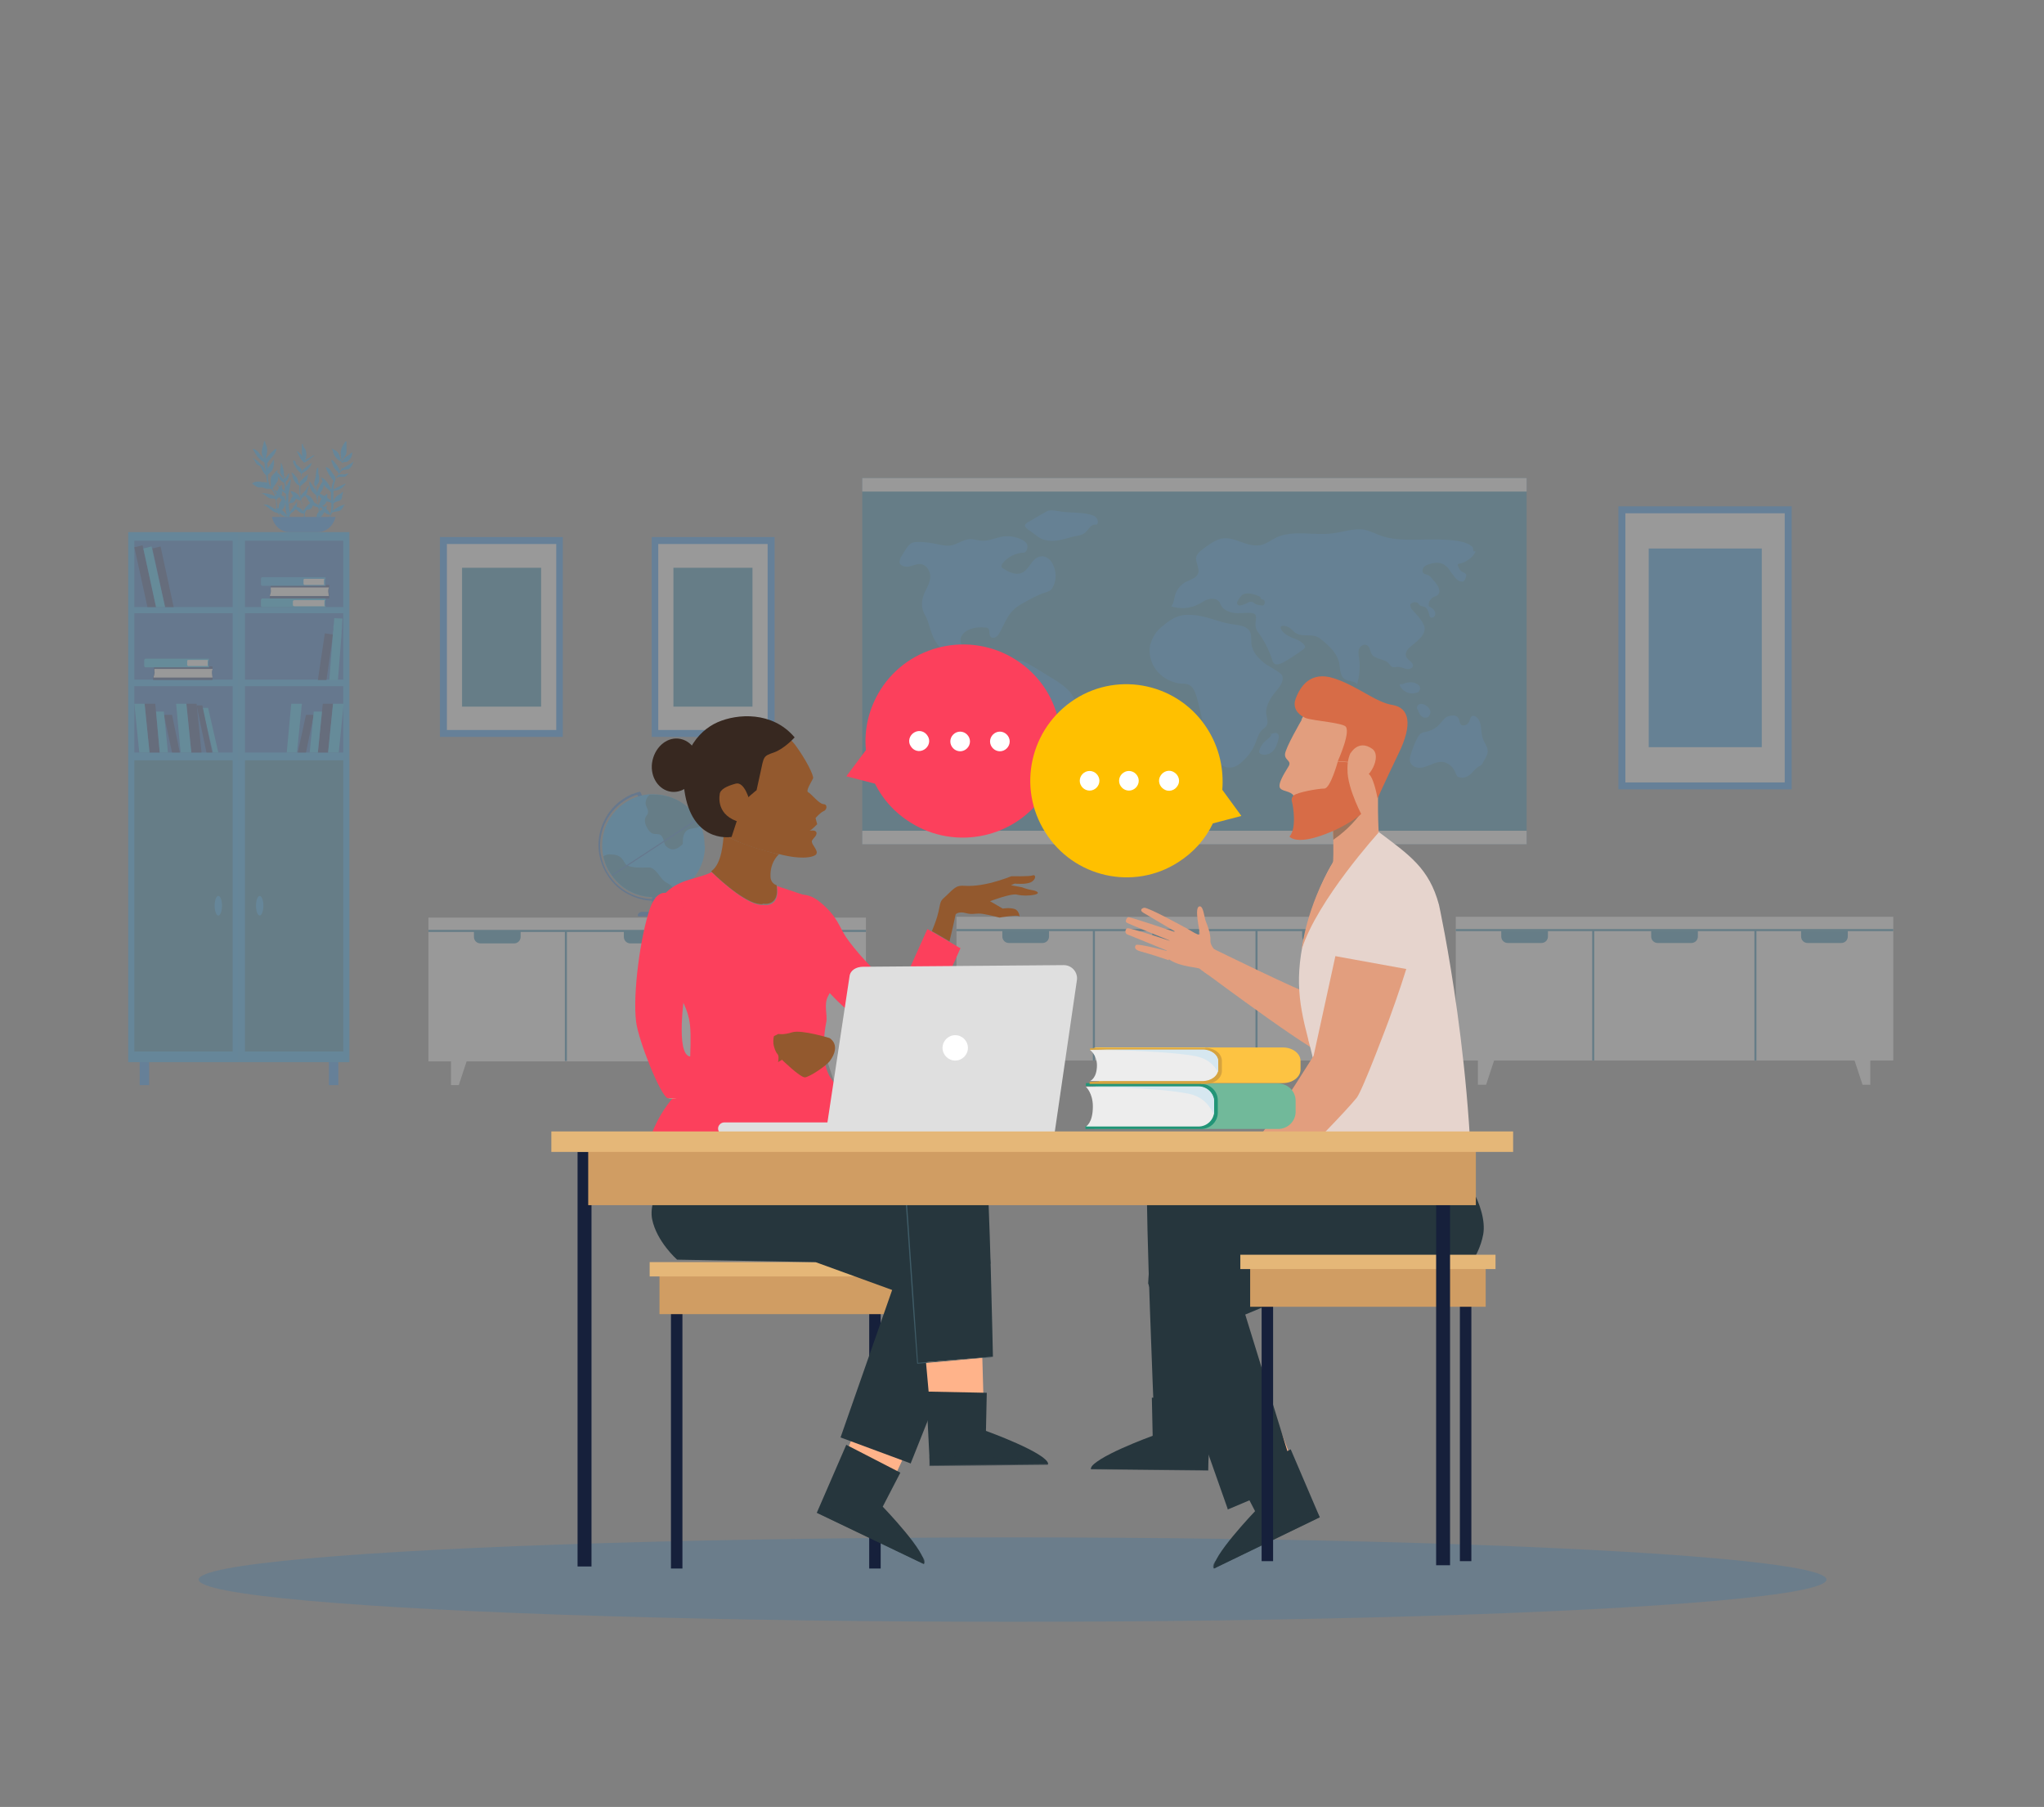 <?xml version="1.0" encoding="UTF-8"?>
<svg xmlns="http://www.w3.org/2000/svg" version="1.1" viewBox="0 0 499 441.1">
  <rect x="0" y="0" width="499" height="441.1" fill="#808080" stroke="none"/>
  <!-- Generator: Adobe Illustrator 30.0.0, SVG Export Plug-In . SVG Version: 2.1.1 Build 123)  -->
  <defs>
    <style>
      .st0 {
        fill: #dfdfdf;
      }

      .st1 {
        fill: #fdc342;
      }

      .st2 {
        fill: #f5caa4;
      }

      .st3 {
        fill: #9c755e;
      }

      .st4 {
        isolation: isolate;
      }

      .st5 {
        fill: #d76c47;
      }

      .st6 {
        fill: #0089e5;
      }

      .st7 {
        fill: #e29e7e;
      }

      .st8 {
        fill: #e5b778;
      }

      .st9 {
        fill: #fff;
      }

      .st10 {
        fill: #ffc000;
      }

      .st11 {
        fill: #0081fa;
      }

      .st12 {
        fill: #c40009;
      }

      .st13 {
        fill: #93592e;
      }

      .st14 {
        fill: #1b76bb;
        opacity: .2;
      }

      .st15 {
        fill: #d6a33f;
      }

      .st16 {
        fill: #71b99a;
      }

      .st17 {
        fill: #00b9ff;
      }

      .st18 {
        fill: #ffb38a;
      }

      .st19 {
        fill: #002270;
      }

      .st20 {
        fill: #0073a4;
      }

      .st21 {
        fill: #e6d4cd;
      }

      .st22 {
        opacity: .6;
      }

      .st23 {
        opacity: .2;
      }

      .st24 {
        fill: #16203b;
      }

      .st25 {
        fill: #3f5c67;
      }

      .st26 {
        fill: #229577;
      }

      .st27 {
        fill: #d09d63;
      }

      .st28 {
        fill: #372820;
      }

      .st29 {
        fill: #ededed;
      }

      .st30 {
        fill: #26363d;
      }

      .st31 {
        fill: #d6e7f0;
        mix-blend-mode: multiply;
      }

      .st32 {
        fill: #00a1ff;
      }

      .st33 {
        fill: #fc405c;
      }

      .st34 {
        fill: #d7f3ff;
      }

      .st35 {
        fill: #005bc7;
      }
    </style>
  </defs>
  <g class="st4">
    <g id="Layer_1">
      <g class="st23">
        <g>
          <g>
            <rect class="st20" x="210.5" y="116.7" width="162.2" height="89.4"/>
            <g>
              <rect class="st9" x="210.5" y="116.7" width="162.2" height="3.3"/>
              <rect class="st9" x="210.5" y="202.8" width="162.2" height="3.3"/>
            </g>
          </g>
          <g>
            <path class="st6" d="M359.7,134.6c0-.5,0-1-.6-1.4-2.1-1.6-7.5-1.5-10.1-1.5-4,0-8.1.4-11.8-.9-1.4-.5-2.7-1.2-4.2-1.5-2.6-.4-5.1.6-7.7.9-4.6.6-9.6-.9-13.7,1-1.4.7-2.6,1.7-4.1,1.9-3.3.5-6.2-2.3-9.4-1.6-1.7.4-3.6,1.9-4.9,2.9-2.1,1.7-.9,2.6-.6,4.8.1.7-.4,1.5-1.1,1.9-.7.4-1.4.7-2.1,1-1.2.7-2.1,1.8-2.5,3.1-.3,1-.3,2.1-1,2.8,2.1.7,4.5.6,6.5-.4.9-.4,1.7-1.1,2.6-1.3,1-.3,2.2-.1,2.7.7.2.2.2.5.4.8.5,1,1.8,1.6,3,1.8,1.2.2,2.4,0,3.7,0,2.4,0,1.8,1.1,1.7,2.6-.1,1.7.8,2.2,1.7,3.7,1,1.6,1.8,3.4,2.4,5.2,0,.3.2.6.5.9.5.4,1.4.1,2-.2,1.8-1,3.5-2.1,5.1-3.3.2-.1.3-.3.4-.5,0-.1,0-.3-.1-.4-.6-1-1.9-1.5-3-1.9-1-.4-2.4-1.2-2.8-2.2-.3-.9.8-.8,1.4-.6.8.3,1.3.8,1.9,1.4.9.8,2.2.8,3.5.8,1.1,0,2.1.2,2.9.9,2.1,1.6,4.2,3.6,4.6,6.2.2,1.4.2,3.1,1.5,3.7.9.5,2.4.3,2.8,1.2.6-2.1.8-4.3.5-6.4-.1-.8-.3-1.5,0-2.3.3-.7,1.2-1.3,1.9-.9.8.4.7,1.5,1.2,2.2.8,1.3,3.1,1.1,4.1,2.2.3.3.5.8.9.9.4.2.9,0,1.4,0,.7,0,1.3.3,1.9.5.6.1,1.5,0,1.7-.6.3-.9-1-1.4-1.5-2.2-.5-.8,0-1.9.8-2.5,1.3-1.2,3.5-2.5,3.6-4.4.1-1.4-1.8-3.4-2.8-4.5-.4-.4-.7-.8-.7-1.4,0-.1,0-.2.1-.3,0,0,.2-.1.3-.2.4-.2,1-.3,1.4,0,.2.1.3.3.4.5.4.3.9.3,1.4.5.2.1.4.3.5.5.2.4.4.8.5,1.2,0,.4.2.8.5.9.2,0,.3,0,.5-.1.5-.3.6-.9.4-1.4-.2-.5-.6-.8-1.1-1.1-.1,0-.3-.1-.4-.3,0-.1,0-.3,0-.4,0-.8.7-1.6,1.5-1.9.2,0,.4-.1.5-.2.4-.2.5-.6.6-1,0-1-.7-1.9-1.4-2.7-.3-.4-.7-.8-1-1.1-.5-.5-1.4-.2-1.7-1-.1-.5.1-1.1.6-1.4.4-.3,1-.5,1.5-.6.7-.2,1.5-.3,2.3-.1,1.2.3,2,1.3,2.6,2.3.1.2.3.4.4.5.4.6.9,1.3,1.7,1.6.2,0,.4.1.6.1.4,0,.7-.5.8-.9.1-.3.3-.7,0-1-.2-.3-.5-.3-.8-.5-.6-.3-.8-.9-1.1-1.5,0,0,0-.2,0-.3,0-.1.2-.2.4-.2,1.4-.2,3.6-1.7,3.9-3ZM308.4,147.8c-.7,0-1.5-.1-2.1-.5-.3-.2-.5-.4-.9-.4-.2,0-.4,0-.7.2-.5.2-2.6,1.4-2.7.1,0-.5.9-1.7,1.3-2,1.3-.8,3.3,0,4.4.5-.1.7.6.5.9.8.3.3.2,1.2-.3,1.3Z"/>
            <path class="st6" d="M280.9,157c-.4,1.4-.3,3,.2,4.4,1,3,4,5.2,7.3,5.5.8,0,1.6,0,2.2.5.3.2.6.6.8.9,2.1,3.4,3,20.5,9.5,19,1-.2,1.9-.9,2.6-1.6,1.4-1.3,2.5-2.9,3.1-4.6.4-1,.7-2.1,1.5-2.9.3-.3.7-.5,1-.9.8-1.1-.1-2.5,0-3.7.1-1.6,1.2-3.4,2.2-4.6.5-.6,1-1.2,1.4-1.9.4-.7.6-1.5.3-2.2-.3-.8-3.6-2.4-4.3-3-1.6-1.3-3-2.8-3.2-4.8-.1-1,.1-2.1-.4-3-.8-1.3-2.6-1.5-4.1-1.7-3.1-.4-5.9-1.8-9-2.2-1.1-.1-2.3-.2-3.4,0-1.9.3-3.7,1.7-5.1,2.9-1.3,1.1-2.2,2.5-2.6,4.1Z"/>
            <path class="st6" d="M355.6,174.7c-.8,0-1.7-.1-2.4.3-.7.4-1.1,1.1-1.6,1.6-.8,1-2,1.7-3.3,2-.5.1-1.1.2-1.5.5-.3.2-.5.6-.7.9-.7,1.3-1.3,2.8-1.7,4.2-.2.7-.4,1.4,0,2.1.4.8,1.4,1.2,2.4,1.1.9,0,1.8-.5,2.7-.8.9-.4,1.8-.7,2.7-.6,1.5.2,2.7,1.4,3.2,2.8,0,.2.2.4.3.6.1.2.3.3.5.3.9.4,2,0,2.8-.7.7-.7,1.3-1.5,2.2-2,.2,0,.3-.2.5-.3,0,0,.1-.2.2-.3.2-.3.3-.6.5-.9.4-.7.8-1.4.8-2.1,0-1.1-.8-2-1.2-3.1-.6-1.7-.1-3.8-1.4-5.1-.3-.3-.8-.6-1.2-.4-.4.2-.5.7-.6,1-.1.4-.4.9-.8,1.1-.4.2-1,.3-1.3,0-.5-.4-.3-1.3-.8-1.8-.4-.4-1-.5-1.6-.4h1.5Z"/>
            <path class="st6" d="M219.8,136.4c-.1.2-.2.5-.2.8,0,.9,1.4,1.3,2.3,1.1,1-.2,1.9-.7,2.9-.6,1.4.2,2.3,1.7,2.3,3,0,1.4-.7,2.6-1.3,3.8-1,2.2-1,4,.2,6,.4.8.7,1.6.9,2.4.7,2.3,1.6,5,4,6,.8.3,1.7.5,2.3.9.4.3.6.6,1,.9.5.4,1.2.5,1.9.7,2,.8,3.6,2.9,5.8,2.8,0-1.3-1.2-2.3-2.3-3.2-1.3-1-2.6-1.9-3.9-2.9-.4-.3-.9-.6-1.1-1.1-.2-.5-.1-1,0-1.4.4-1,1.4-1.8,2.5-2.1,1.1-.4,2.3-.4,3.5-.3.2,0,.5,0,.6.2.6.4.1,1.4.6,2,.3.4.9.4,1.3.1.4-.2.7-.6.9-1,1.1-1.9,1.8-4.1,3.5-5.7.7-.7,1.6-1.2,2.5-1.7,1.6-.9,3.2-1.8,5-2.4.5-.1.9-.3,1.3-.5.4-.3.6-.6.8-1,.9-1.8.8-3.9-.2-5.7-.5-.9-1.4-1.7-2.5-1.7-1.2,0-2.1.9-2.7,1.8-.7.9-1.3,1.9-2.4,2.3-1.4.5-2.9-.2-4.2-1-.2-.1-.5-.3-.6-.5,0-.3,0-.5.2-.8,1.2-1.6,3.3-2.7,5.4-2.7.7-.4.9-1.4.6-2.1-.7-1.3-3.6-2-5-1.9-1.9,0-3.7,1.1-5.7,1.1-1.1,0-2.1-.4-3.2-.4-1.8.1-3.2,1.4-5,1.6-1.1.1-2.1-.2-3.2-.4-1.4-.3-2.8-.5-4.3-.5-.5,0-1.1,0-1.6.2-.7.3-1.1.9-1.5,1.5-.4.6-.8,1.3-1.2,1.9,0,.1-.1.2-.2.3Z"/>
            <path class="st6" d="M262.3,170.8c-.9-2.7-4.4-4.6-6.7-6-1.3-.8-2.5-1.6-3.8-2.3-1-.6-2-1.2-3.2-1.3-2.1-.2-3.2,1.3-4.2,2.7-2.3,3.4-4.6,7.5-3,11.3.6,1.3,1.6,2.4,2.3,3.6,3.6,6.1,2.1,14.8,9,19.1.6.4,1.5.7,2,.2.6-.6.1-1.5-.4-2.2-2.7-3.4-.6-5.3.8-8.4,1.2-2.7,4.6-4.4,4.7-7.5,0-1.4-.7-2.8-.2-4.1.2-.8.9-1.4,1.5-1.9.4-.3.8-.5,1-.9.2-.3.2-.6.2-1,0-.4,0-.9-.2-1.3Z"/>
            <path class="st6" d="M250.2,128.2c0,.4.3.7.7,1,.7.5,1.4,1,2.2,1.6.5.4,1,.7,1.6.9,2.4.8,4.7,0,6.9-.6,1-.3,2.2-.3,3.1-.9.5-.4.9-.9,1.3-1.4.4-.5,1.1-.9,1.7-.7.7-.6.2-1.8-.7-2.2-2.3-1-6-.6-8.5-1.1-.8-.1-1.5-.3-2.3-.2-.5.1-1,.4-1.5.7-1.3.7-2.5,1.5-3.8,2.2-.3.2-.6.4-.7.7Z"/>
            <path class="st6" d="M341.7,167.1c.4,1.6,2.4,2.6,4.1,2,.3,0,.6-.2.7-.5.3-.4.2-.9,0-1.2-.3-.3-.7-.5-1.1-.7-1-.3-2.1-.1-3,.3h-.6Z"/>
            <path class="st6" d="M346.3,173.7c.3.8.9,1.6,1.8,1.5.7,0,1.1-.8,1.1-1.4,0-.6-.5-1.2-1.1-1.6-.5-.3-1.1-.5-1.6-.3-.5.2-.8,1-.4,1.3l.2.5Z"/>
            <path class="st6" d="M310.4,179c0,.8-.8,1.3-1.4,1.8-.8.7-1.3,1.5-1.6,2.5,0,.1,0,.3,0,.4,0,.1.2.2.3.3.9.5,2.1.2,2.9-.5.8-.7,1.1-1.7,1.4-2.6.1-.4.2-.8.2-1.2,0-.4-.4-.8-.8-.8-.5,0-1,.4-1.5.4l.6-.3Z"/>
          </g>
        </g>
        <g>
          <g>
            <path class="st32" d="M69.2,124c.2-.2.3-.5.4-.8,0-.3,0-.6,0-1,0-.4-.3-.8-.1-1.2,0,0-.1,0-.2,0-.1.3-.3.5-.4.8-.2.3-.3.5-.5.8-.2.3-.3.5-.3.8,0,.3-.1.6-.2.9,0,.2,0,.4,0,.6,0-.1,0-.2-.1-.3-.2-.8-.2-1.6-.3-2.5,0-.2.2-.4.4-.5.2-.2.5-.3.6-.5.2-.2.3-.5.4-.7,0-.3,0-.6,0-.9,0-.4-.2-.7,0-1.1,0,0-.1,0-.2,0-.3.4-.7.8-.9,1.2-.1.2-.2.5-.3.7,0,.2-.1.4-.1.7,0-.2-.1-.4-.2-.6-.1-.3-.3-.5-.5-.8,0,0-.1-.2-.2-.2.2-.3.3-.6.5-.8.2-.3.4-.6.6-.9.2-.3.3-.6.3-.9,0-.3-.1-.7-.2-1,0-.2,0-.5,0-.7,0,0,.1-.2.1-.3,0,0-.1,0-.2,0,0,0-.1.2-.2.3-.3.4-.7.6-1,1-.2.3-.3.6-.3.9,0,.4,0,.8,0,1.1,0,.3,0,.6,0,.8-.2-.3-.3-.5-.4-.8-.2-.6-.3-1.2-.3-1.9,0,0,0-.1,0-.2,0-.2.2-.3.4-.5.2-.2.4-.4.6-.6.3-.5.4-1.1.5-1.6,0-.3,0-.7,0-1,0,0-.2,0-.2,0-.2.5-.6,1-.9,1.4-.2.2-.4.5-.5.7,0-.1,0-.2,0-.4,0-.3,0-.6-.1-.8,0,0,0,0,0,0,.5-1,1.5-1.7,2-2.7,0-.1.1-.3.2-.4,0-.2.1-.3,0-.5,0,0-.1,0-.2,0-.7.6-1.4,1.3-2,2-.1.1-.2.3-.3.4,0-.5.2-1,.3-1.5,0-.3.1-.6,0-.9,0-.3-.1-.6-.2-.9-.1-.3-.3-.6-.3-1,0,0-.2,0-.2,0-.2.6-.3,1.2-.5,1.8,0,.3-.1.5-.1.8,0,.3,0,.5.1.8.1.3.3.5.4.8,0,0,0,0,0,0,0,0,0,0,0,.1,0,0,0,0,0,0-.1-.2-.3-.3-.4-.5-.5-.5-.8-1.1-1.3-1.5-.3-.2-.6-.4-.9-.4,0,0-.1,0-.1,0,.6,1.1,1.2,2.2,2.2,2.9.3.2.6.3.7.6,0,0,0,0,0,0,0,.1,0,.2,0,.3,0,.4.1.8.2,1.2,0,.1,0,.3-.1.4,0,0,0,0,0,0,0,0,0,0,0,0,0-.2-.1-.4-.2-.5,0-.2,0-.3-.2-.5,0-.1-.2-.3-.3-.4-.1-.1-.3-.2-.4-.4-.3-.2-.5-.5-.8-.7-.3-.2-.7-.5-1-.7,0,0-.2,0-.1,0,.5.5.6,1.2,1.1,1.6.2.1.3.2.5.3.2,0,.3.2.4.4.2.3.3.7.5,1,.2.4.5.7.8,1,0,0,0,0,0,0,0,.5.1.9.2,1.4,0,.2,0,.4.2.5,0,0,0,0,0,0-.2-.2-.5-.3-.8-.3-.2,0-.3,0-.5,0-.2,0-.3-.1-.5-.1-.3,0-.6-.1-1,0-.4,0-.7.2-1.1.4,0,0,0,0,0,0,.5.4,1,.8,1.6,1,.1,0,.3,0,.4,0,.2,0,.4,0,.5,0,.3,0,.6.2,1,.3.3,0,.6,0,.9,0,.4,0,.6.4.8.7.2.3.3.5.4.8,0,.1,0,.3.1.4-.8-.5-1.7-.7-2.6-.8-.3,0-.6,0-.8,0,0,0-.1,0,0,0,.5.1.9.5,1.3.8.2.1.4.3.6.4.3.1.6.1.8.1.2,0,.4,0,.5,0,.4.2.4.7.4,1.1,0,.5,0,1,.2,1.5,0,.2,0,.3.1.5-.3-.3-.7-.6-1-.8-.5-.3-.9-.6-1.5-.8-.3,0-.6,0-.9,0,0,0,0,0,0,0,1,.4,1.7,1.3,2.7,1.8.3.1.6.2.9.3,0,0,0,0,0,0,.3.5.6,1,1.2,1.3.1,0,.2.1.3.1,0,0,0,0,.1,0,0,0,0,0,0,0-.6-.2-1-.6-1.3-1.1,0,0,0,0,0,0,0-.7.7-1.1,1.1-1.6Z"/>
            <path class="st32" d="M79.7,120.5c0,.3-.4.5-.6.6-.2.2-.4.4-.6.7-.3.5-.6,1-.7,1.6,0,0,0,0,0,0,0-.2-.2-.6-.2-.9,0-.3-.1-.6,0-.9,0-.6.5-1.1.8-1.6.4-.5.6-1.1.7-1.8,0-.4.1-.7.2-1.1,0,0-.1,0-.2,0-.4.5-.7,1-1,1.5-.1.3-.3.5-.4.8-.1.3-.3.6-.3.8,0,0,0,.1,0,.2,0,0,0-.2-.1-.3,0-.1,0-.2,0-.3,0-.4-.1-.9,0-1.3,0-.2.2-.2.3-.4.1-.2.3-.4.3-.7,0-.3,0-.7,0-1,0-.3-.2-.7-.2-1,0-.4,0-.8,0-1.2,0,0-.1,0-.2,0-.4.5-.3,1.2-.4,1.8,0,.3,0,.6-.2,1,0,.3-.2.6-.2,1,0,.3.1.6.4.7,0,.4,0,.7,0,1.1-.3-.5-.6-.9-.9-1.4-.2-.3-.3-.5-.5-.8,0,0-.2,0-.2,0,0,1,.3,2.1,1.1,2.8.2.2.4.3.6.5,0,.2,0,.4.1.7.1.5.2,1,.4,1.6-.3-.1-.5-.3-.8-.4-.3-.2-.4-.5-.6-.9-.3-.5-.8-1-1.4-1.1-.1,0-.3,0-.4,0,0,.1,0,.3.1.4.2.2.4.4.5.7.3.5.6,1,1.1,1.3.3.2.5.4.9.5.3,0,.6.2.7.5,0,.3,0,.5,0,.8-.1,0-.2.2-.3.3-.1.2-.2.5-.2.7,0,.3,0,.6.2.8,0,0,0,0,0,0,0,0,0,.1,0,.2,0,0,.1,0,.2,0,0,0,0-.2.1-.3,0,0,0,0,0,0,.8-.7,1.4-1.5,1.8-2.5.1-.3.2-.5.2-.8,0,0-.1,0-.2,0-.4.5-.9,1-1.4,1.3,0,0-.1,0-.2.1,0-.1,0-.2,0-.3,0,0,0,0,0,0,0-.7.7-1,1.2-1.3.4-.4.7-1,.7-1.5,0-.4,0-.7,0-1.1,0,0-.2,0-.2,0Z"/>
            <path class="st32" d="M85.9,113c-.5.3-1,.6-1.5.9-.3.1-.5.3-.8.4-.1,0-.2.1-.3.2,0,0,0-.1,0-.2,0-.4.2-.9.2-1.3,0,0,0,0,0,0,.2-.1.5-.2.7-.2.2,0,.5,0,.7-.2.4-.2.7-.7.9-1.1.1-.3.2-.6.2-1,0,0-.1,0-.2,0-.6.7-1.7,1-2.1,1.9,0,.1,0,.2-.2.3,0,0,0,0,0,0,0,0,0,0,0,0,0,0,0,0,0,0,0-.6.5-1,.8-1.5.2-.3.3-.6.3-.9,0-.4,0-.8,0-1.1v-1.4c-.1,0-.3,0-.3,0-.3.5-.7,1-.9,1.6-.2.6-.3,1.2-.2,1.8,0,.3.1.6.2.9,0,.1,0,.2,0,.4-.1-.2-.2-.4-.3-.6-.1-.3-.2-.6-.3-.9-.2-.5-.6-.9-1-1.1-.3-.1-.5-.3-.8-.4,0,0,0,0-.1,0,0,0,0,0,0,0,.2.1.3.4.4.7,0,.3.2.6.3.9.3.5.7,1,1.2,1.3.2.1.5.2.6.4.2.3,0,.8,0,1.1,0,.3-.1.6-.2.9,0,0,0,0,0,0,0,0-.1.2-.2.3,0-.3-.2-.7-.4-1-.1-.2-.3-.4-.4-.6-.2-.2-.3-.4-.5-.6-.1-.2-.4-.6-.7-.6-.3,0,0,.5,0,.6.2.3.2.7.4,1,.1.2.3.4.4.6.2.2.3.4.5.5.2.2.3.4.4.7-.2.4-.5.7-.7,1,0,0-.1.1-.1.2,0,0,0,0,0,0,0,0,0,.1-.1.2,0-.2.1-.4,0-.6,0-.1,0-.3-.2-.4,0-.1-.2-.3-.3-.4-.3-.5-.6-1-1-1.3-.2-.2-.5-.3-.7-.4,0,0-.1,0-.1,0,.3,1,.8,1.9,1.4,2.7.2.2.3.5.5.7,0,0,0,0,0,0-.3.7-.5,1.5-.5,2.2-.3-.9-.9-1.8-1.6-2.5-.2-.2-.5-.4-.8-.5,0,0-.1,0-.1,0,.1.3.3.7.4,1,.1.3.2.6.4.9.1.2.3.5.5.6.2.2.4.3.6.5.2.2.4.4.5.6,0,0,0,0,0,0,0,.7,0,1.4,0,2.1-.2-.3-.5-.5-.8-.7-.5-.3-1-.6-1.5-.9-.3-.2-.6-.3-.9-.4,0,0,0,0-.1,0,0,0,0,0,0,0,.2.2.4.5.5.8.2.3.3.5.6.7.2.2.5.3.8.5.3.1.5.1.8.2.2,0,.5.2.7.3,0,.3,0,.6,0,.8,0,.6-.1,1.2-.3,1.8,0,0,0,0,0,0-.2-.4-.5-.8-.8-1.1-.4-.4-.8-.7-1.2-.9-.3-.1-.5-.1-.8,0,0,0,0,0,0,0,.2.1.4.3.6.5.2.2.3.4.5.6.1.2.3.4.4.6.2.2.4.3.6.4.2.1.5.2.8.1-.1.3-.3.6-.5.9,0,.1-.2.2-.3.3,0,0,.1,0,.2,0,.4-.5.7-1,.9-1.6.4-.3,1-.3,1.5-.4.3,0,.6-.2.8-.4.2-.2.4-.4.5-.7.1-.2.2-.4.5-.5,0,0,.1,0,.2,0,0,0,0,0,0,0,0,0,0,0,0,0,0,0-.1,0-.2,0-.5,0-.9.2-1.4.4-.3.1-.5.3-.7.4-.2.1-.4.3-.6.4-.1.1-.3.2-.4.4,0-.3.1-.6.2-.9,0-.3,0-.7,0-1,0,0,.1,0,.1,0,.2-.4.7-.4,1.1-.6.2,0,.4-.1.6-.3.2-.2.3-.5.3-.7,0-.4.2-.8.3-1.2,0,0-.2,0-.2,0-.3.4-.8.6-1.1.8-.4.3-.7.6-.9,1.1,0,.1-.1.3-.2.4,0-.6,0-1.3,0-1.9,0-.2,0-.4,0-.6,0,0,0,0,0,0,0,0,0,0,0,0,.2-.2.4-.1.7-.2.2,0,.4-.1.7-.2.4-.2.8-.4,1.1-.8.2-.2.3-.4.5-.6,0,0-.1,0-.2,0-.5.2-1,.5-1.5.7-.4.2-.8.4-1.1.6,0,0-.1.1-.2.2,0-.9.2-1.8.6-2.7,0,0,0-.1.1-.2.2-.1.4-.2.6-.3.2,0,.5,0,.7,0,.2,0,.5,0,.7,0,.2,0,.4-.2.5-.3.2-.2.3-.3.5-.5,0,0,0,0-.1,0-.3,0-.6.1-.9.2-.3,0-.5,0-.8,0-.2,0-.4,0-.7.1.1-.2.2-.3.4-.5,0,0,.1-.2.2-.2,0,0,0,0,0,0,0,0,0,0,0,0,0,0,0-.2.1-.2.4-.3.9-.3,1.4-.4.3,0,.5-.1.7-.3.2-.2.4-.4.5-.6.2-.3.2-.7.5-1,0,0-.1,0-.1,0Z"/>
            <path class="st32" d="M72.8,122.3c0,0-.2,0-.2,0-.3.5-.6.9-.9,1.4-.2.2-.3.4-.5.6-.2.2-.3.4-.4.7,0,0,0,.1,0,.2-.2-.7-.3-1.5-.3-2.2,0,0,0,0,0,0,0,0,0,0,0,0,0,0,0,0,0,0,0,0,0,0,0,0,0-.1.2-.2.4-.2.2,0,.5,0,.7-.2.4-.2.6-.7.6-1.1,0-.3,0-.6,0-.9,0,0-.1,0-.2,0-.2.2-.4.4-.6.6-.2.2-.3.4-.4.7,0,.1-.1.2-.2.4,0,.1-.1.2-.2.3,0,0-.1.2-.2.3,0-.4,0-.8,0-1.2,0-.3,0-.7,0-1,.3-1.2.5-2.4.6-3.6,0,0-.2,0-.2,0-.3.5-.6,1-.9,1.6,0,0,0,0,0,0,0-.2-.1-.5-.2-.7,0,0,0,0,0,0,0,0,0,0,0,0s0,0,0,0c0,0,0-.2,0-.3,0-.1.1-.2.2-.3.2-.2.3-.3.4-.5.2-.4.3-.8.3-1.3,0,0-.2,0-.2,0,0,.2-.2.3-.3.5,0,.1-.2.3-.3.4-.1.1-.2.3-.3.4-.1-.4-.1-.8-.2-1.3,0-.3,0-.5-.1-.8,0-.3-.1-.5-.2-.8,0-.3-.2-.6-.3-.9,0,0-.2,0-.2,0,.2.5,0,1-.1,1.4,0,.2,0,.5,0,.7,0,.2.1.5.3.7.1.2.3.4.5.6,0,0,0,0,0,0,0,.3.1.6.2.8-.4-.6-.9-1.2-1.4-1.7-.2-.2-.4-.3-.7-.5,0,0-.2,0-.2,0,.3.5.6,1,.9,1.4.3.4.5.8.9,1.1.2.1.3.2.5.2,0,0,0,0,0,0,0,0,0,0,0,0,0,.3.1.6.2.9,0,.1-.1.3-.1.5,0,.2,0,.4,0,.7,0,0,0,0,0,0-.5-.5-1-1-1.6-1.4,0,0-.2,0-.2,0,.6.8,1.3,1.5,2.1,2.1,0,0,0,0,0,0,0,.2,0,.4,0,.6,0,.4,0,.8,0,1.2-.3-.9-1-1.6-1.8-2.2-.3-.2-.5-.4-.8-.6,0,0-.2,0-.2,0,.5,1,1.2,1.9,2.1,2.7.2.2.4.4.6.6,0,.6,0,1.3.1,1.9,0,.3.2.7.3,1-.3-.3-.5-.6-.8-.9-.4-.4-.8-.7-1.3-.8-.3,0-.6,0-.9.1,0,0,0,0,0,0,.5.4.9.8,1.4,1.2.2.2.4.4.6.5.2.1.4.2.7.2.2,0,.4,0,.6.1.1.3.3.6.5.9,0,0,.2,0,.2,0-.2-.3-.3-.6-.4-.9,0,0,0,0,0,0,0,0,0,0,0,0,0,0,0-.2,0-.3.1-.5.6-.8,1-1.1.5-.4.7-.9.8-1.5,0-.3,0-.7,0-1Z"/>
            <path class="st32" d="M76.8,111.2c-.2,0-.4,0-.5,0,0,0-.1.2-.2.2,0,0-.2.1-.3.2-.2.1-.4.2-.6.3-.3.1-.5.3-.7.6,0,0,0-.1,0-.2.2-.4.3-.9.3-1.3,0-.3,0-.6-.1-.8,0-.3-.2-.6-.4-.8-.2-.3-.3-.6-.4-1,0,0-.2,0-.2,0,0,.6,0,1.2,0,1.7,0,.5,0,1,.2,1.5-.2-.4-.5-.8-.9-1.1-.2-.2-.3-.3-.6-.3,0,0,0,0,0,0,.3.3.4.7.6,1.1.2.4.4.7.7,1.1.2.2.3.3.5.5,0,.1,0,.3,0,.4-.1.6-.3,1.3-.4,1.9,0,0,0,0,0,0,0-.4-.3-.8-.6-1.1-.2-.2-.4-.4-.6-.5,0,0-.2-.2-.3-.3,0-.1-.1-.2-.1-.3,0-.2-.1-.5-.4-.6,0,0-.1,0-.2,0-.1.3,0,.6.1.8.1.3.3.5.4.8.2.2.3.5.5.7.2.2.4.4.6.6.1.1.2.2.3.4,0,0,0,0,0,.1,0,0,0,0,0,0,0,0,0,.1,0,.2,0,0,0,0,0,0h0c0,.2,0,.4-.1.6-.1.5-.2,1.1-.3,1.6-.2-.3-.3-.7-.4-1,0-.2-.2-.5-.3-.7-.2-.2-.4-.4-.5-.6-.2-.2-.4-.4-.7-.5,0,0-.2,0-.1,0,.2.2.2.5.3.7,0,.3.1.5.2.8.1.3.3.5.4.7.1.2.3.4.5.6.2.1.5.2.6.4,0,0,0,0,0,0,0,.4,0,.9,0,1.4,0,.6.2,1.2.3,1.8-.2-.3-.3-.6-.5-.9-.3-.4-.7-.6-1.1-.8-.2-.1-.5-.2-.8-.2,0,0-.1,0-.1,0,.4.9.9,1.7,1.9,2.1.2.1.5.2.7.2,0,0,0,0,0,0,0,.4.2.7.3,1.1.1.6.2,1.1.3,1.7,0,0,0,0,0,0-.1-.3-.3-.5-.5-.7-.4-.3-.8-.5-1.3-.6-.3,0-.6-.2-.9-.3,0,0-.2,0-.1,0,.8.6,1.4,1.5,2.3,1.9.2,0,.4.1.6.1,0,.4,0,.8,0,1.2,0,.1,0,.3,0,.4,0,0,.2,0,.2,0,0-.6,0-1.1,0-1.7,0,0,0,0,0,0,0,0,0,0,0,0,0,0,0,0,0,0,.1-.2.2-.4.3-.6,0-.1.2-.2.3-.3.1,0,.3,0,.4,0,.6-.1.9-.6,1-1.1,0-.4,0-.8,0-1.2,0,0-.2,0-.2,0-.4.9-1.4,1.3-1.9,2.2,0,0-.1.2-.2.3,0-.3-.1-.6-.2-.9-.1-.5-.2-1.1-.4-1.6,0-.4.5-.7.8-1,.2-.1.3-.3.5-.5.2-.2.2-.5.3-.8,0-.4.2-.7.3-1.1,0,0-.2,0-.2,0-.3.5-.5.9-.9,1.3-.3.3-.7.7-.9,1.1,0,0,0,0,0,0,0-.3-.1-.6-.1-.9,0-.5,0-1,0-1.5,0,0,0,0,0,0,.2-.2.5-.4.7-.6.2-.2.4-.3.6-.5.2-.2.3-.3.4-.6,0-.2,0-.4.1-.6,0-.2,0-.4.2-.6,0,0,0,0,0,0,0,0,0,0,0,0,0,0,0,0-.1,0,0,0,0,0,0,0-.7.5-1.4,1.1-1.9,1.8,0-.3,0-.5.1-.8,0-.2.1-.4.2-.6,0-.2,0-.5.1-.6.1-.1.4-.3.6-.4.2-.1.4-.2.6-.4.3-.3.6-.6.9-1,.1-.2.2-.5.3-.7,0,0-.1,0-.2,0-.5.4-.9.7-1.4,1.1-.2.2-.4.3-.6.5,0-.4.2-.8.3-1.2,0-.2,0-.3,0-.5,0,0,0,0,0,0,.8-.4,1.6-1,2.3-1.6,0,0,.2-.1.2-.2,0,0,0-.1-.1-.2Z"/>
            <path class="st11" d="M66.4,126.2c.5,2.2,2.2,3.7,4.3,3.7h6.9c2,0,3.8-1.5,4.3-3.7h-15.5Z"/>
          </g>
          <g>
            <g>
              <g>
                <rect class="st11" x="34.1" y="254.2" width="2.3" height="10.7"/>
                <rect class="st32" x="31.3" y="129.9" width="27" height="129.4"/>
                <g>
                  <rect class="st35" x="32.8" y="132" width="24" height="16.2"/>
                  <rect class="st35" x="32.8" y="149.7" width="24" height="16.2"/>
                  <rect class="st35" x="32.8" y="167.5" width="24" height="16.2"/>
                </g>
              </g>
              <rect class="st20" x="32.8" y="185.6" width="24" height="71.1"/>
              <path class="st32" d="M54.2,221.1c0,1.3-.4,2.4-.9,2.4s-.9-1.1-.9-2.4.4-2.4.9-2.4.9,1.1.9,2.4Z"/>
              <g>
                <polygon class="st19" points="43.9 183.7 42 183.7 40 174.5 42 174.5 43.9 183.7"/>
                <polygon class="st19" points="39 183.7 36.5 183.7 35.3 171.8 37.9 171.8 39 183.7"/>
                <polygon class="st17" points="36.5 183.7 34 183.7 32.8 171.8 35.3 171.8 36.5 183.7"/>
                <polygon class="st17" points="53.3 183.7 52 183.7 49.4 172.8 50.8 172.8 53.3 183.7"/>
                <polygon class="st19" points="49.2 183.7 46.7 183.7 45.5 171.8 48 171.8 49.2 183.7"/>
                <polygon class="st19" points="51.8 183.7 50.4 183.7 48 172.2 49.4 172.2 51.8 183.7"/>
                <polygon class="st17" points="46.7 183.7 44.1 183.7 43 171.8 45.5 171.8 46.7 183.7"/>
                <polygon class="st17" points="41 183.7 39 183.7 38.1 173.7 40 173.7 41 183.7"/>
              </g>
            </g>
            <g>
              <g>
                <rect class="st11" x="80.3" y="254.2" width="2.3" height="10.7" transform="translate(162.9 519.1) rotate(180)"/>
                <rect class="st32" x="58.3" y="129.9" width="27" height="129.4"/>
                <g>
                  <rect class="st35" x="59.8" y="132" width="24" height="16.2"/>
                  <rect class="st35" x="59.8" y="149.7" width="24" height="16.2"/>
                  <rect class="st35" x="59.8" y="167.5" width="24" height="16.2"/>
                </g>
              </g>
              <rect class="st20" x="59.8" y="185.6" width="24" height="71.1"/>
              <path class="st32" d="M62.5,221.1c0,1.3.4,2.4.9,2.4s.9-1.1.9-2.4-.4-2.4-.9-2.4-.9,1.1-.9,2.4Z"/>
              <g>
                <polygon class="st19" points="72.7 183.7 74.7 183.7 76.6 174.5 74.7 174.5 72.7 183.7"/>
                <polygon class="st19" points="77.6 183.7 80.1 183.7 81.3 171.8 78.8 171.8 77.6 183.7"/>
                <polygon class="st17" points="80.1 183.7 82.7 183.7 83.9 171.8 81.3 171.8 80.1 183.7"/>
                <polygon class="st17" points="70 183.7 72.5 183.7 73.7 171.8 71.1 171.8 70 183.7"/>
                <polygon class="st17" points="75.6 183.7 77.6 183.7 78.6 173.7 76.6 173.7 75.6 183.7"/>
              </g>
            </g>
            <g>
              <g>
                <path class="st19" d="M80.3,146.1s0,0,0,0c-.2,0-.3,0-.5,0h-13.2c-.2,0-.4,0-.6,0,0,0-.1,0-.1,0-.1,0,0-.3,0-.6,0-.1,0-.3.1-.4.1-.4.2-.8.1-1.2,0-.2,0-.3,0-.5,0-.2,0-.4-.1-.6,0,0,.1,0,.1,0,.2,0,.5,0,.7,0h10.3c1.1,0,2.2-.1,3.3,0,0,.2,0,.4,0,.6,0,.1,0,.2-.1.3-.1.4-.1.8,0,1.2,0,.2,0,.3.1.5,0,.2,0,.4,0,.6Z"/>
                <path class="st9" d="M80.2,145.5h-14.3c0-.1,0-.3.1-.4.1-.4.2-.8.1-1.2,0-.2,0-.3,0-.5h14.2c0,.1,0,.2-.1.3-.1.4-.1.8,0,1.2,0,.2,0,.3.1.5Z"/>
              </g>
              <g>
                <path class="st32" d="M79.4,143s0,0,0,0c0,0,0,0,0,0h-15.4c-.2,0-.3-.2-.3-.4v-1.3c0-.2.2-.4.3-.4h15.3s.1,0,.2,0c0,0,0,0,0,0,0,.1,0,.2,0,.4,0,.1-.1.2-.1.3,0,.3,0,.6,0,.9,0,.1,0,.2.1.3,0,0,0,0,0,0,0,0,.1.2,0,.2Z"/>
                <path class="st9" d="M79.3,142.8h-4.9c-.1,0-.3-.1-.3-.3v-.9c0-.2.1-.3.3-.3h4.8c0,.1-.1.2-.1.3,0,.3,0,.6,0,.9,0,.1,0,.2.1.3,0,0,0,0,0,0Z"/>
              </g>
              <g>
                <path class="st17" d="M79.4,148.2s0,0,0,0c0,0,0,0,0,0h-15.4c-.2,0-.3-.2-.3-.4v-1.3c0-.2.2-.4.3-.4h15.3s.1,0,.2,0c0,0,0,0,0,0,0,.1,0,.2,0,.4,0,.1-.1.2-.1.3,0,.3,0,.6,0,.9,0,.1,0,.2.1.3,0,0,0,0,0,0,0,0,.1.2,0,.2Z"/>
                <path class="st9" d="M79.3,148h-7.3c-.3,0-.5-.1-.5-.3v-.9c0-.2.2-.3.5-.3h7.3c0,.1-.1.2-.1.3,0,.3,0,.6,0,.9,0,.1,0,.2.1.3,0,0,0,0,0,0Z"/>
              </g>
            </g>
            <g>
              <polygon class="st19" points="42.4 148.2 39.2 133.4 37.2 133.9 40.3 148.2 42.4 148.2"/>
              <polygon class="st19" points="38.1 148.2 34.8 133.1 32.8 133.6 36 148.2 38.1 148.2"/>
              <polygon class="st17" points="40.3 148.2 37 133.4 35 133.9 38.1 148.2 40.3 148.2"/>
            </g>
            <g>
              <g>
                <path class="st19" d="M51.8,166s0,0,0,0c-.2,0-.3,0-.5,0h-13.2c-.2,0-.4,0-.6,0,0,0-.1,0-.1,0-.1,0,0-.3,0-.6,0-.1,0-.3.1-.4.1-.4.2-.8.1-1.2,0-.2,0-.3,0-.5,0-.2,0-.4-.1-.6,0,0,.1,0,.1,0,.2,0,.5,0,.7,0h10.3c1.1,0,2.2-.1,3.3,0,0,.2,0,.4,0,.6,0,.1,0,.2-.1.3-.1.4-.1.8,0,1.2,0,.2,0,.3.1.5,0,.2,0,.4,0,.6Z"/>
                <path class="st9" d="M51.8,165.4h-14.3c0-.1,0-.3.1-.4.1-.4.2-.8.1-1.2,0-.2,0-.3,0-.5h14.2c0,.1,0,.2-.1.3-.1.4-.1.8,0,1.2,0,.2,0,.3.1.5Z"/>
              </g>
              <g>
                <path class="st17" d="M50.9,162.9s0,0,0,0c0,0,0,0,0,0h-15.4c-.2,0-.3-.2-.3-.4v-1.3c0-.2.2-.4.3-.4h15.3s.1,0,.2,0c0,0,0,0,0,0,0,.1,0,.2,0,.4,0,.1-.1.2-.1.3,0,.3,0,.6,0,.9,0,.1,0,.2.1.3,0,0,0,0,0,0,0,0,.1.2,0,.2Z"/>
                <path class="st9" d="M50.9,162.6h-4.9c-.1,0-.3-.1-.3-.3v-.9c0-.2.1-.3.3-.3h4.8c0,.1-.1.2-.1.3,0,.3,0,.6,0,.9,0,.1,0,.2.1.3,0,0,0,0,0,0Z"/>
              </g>
            </g>
            <g>
              <polygon class="st19" points="79.7 166 81.3 154.9 79.3 154.6 77.6 166 79.7 166"/>
              <polygon class="st17" points="82.5 166 83.4 154.6 83.4 154 83.5 153.3 83.5 152.7 83.6 151 81.6 150.9 81.5 152.3 81.4 152.9 81.4 153.7 81.3 154.3 80.4 166 82.5 166"/>
            </g>
          </g>
        </g>
        <g>
          <g>
            <g>
              <g>
                <polygon class="st9" points="112 264.9 110.1 264.9 110.1 255.5 115.1 255.5 112 264.9"/>
                <polygon class="st9" points="203.9 264.9 205.8 264.9 205.8 255.5 200.8 255.5 203.9 264.9"/>
              </g>
              <rect class="st9" x="104.6" y="224" width="106.8" height="35.1"/>
            </g>
            <rect class="st20" x="137.9" y="227.2" width=".5" height="31.8"/>
            <rect class="st20" x="177.5" y="227.2" width=".5" height="31.8"/>
            <rect class="st20" x="104.6" y="227" width="106.8" height=".5"/>
            <path class="st20" d="M152.2,227.3h11.5v1.4c0,.9-.7,1.6-1.6,1.6h-8.2c-.9,0-1.6-.7-1.6-1.6v-1.4h0Z"/>
            <path class="st20" d="M115.6,227.3h11.5v1.4c0,.9-.7,1.6-1.6,1.6h-8.2c-.9,0-1.6-.7-1.6-1.6v-1.4h0Z"/>
            <path class="st20" d="M188.8,227.3h11.5v1.4c0,.9-.7,1.6-1.6,1.6h-8.2c-.9,0-1.6-.7-1.6-1.6v-1.4h0Z"/>
          </g>
          <g>
            <g>
              <g>
                <polygon class="st9" points="241 264.8 239 264.8 239 255.4 244.1 255.4 241 264.8"/>
                <polygon class="st9" points="332.8 264.8 334.8 264.8 334.8 255.4 329.7 255.4 332.8 264.8"/>
              </g>
              <rect class="st9" x="233.5" y="223.8" width="106.8" height="35.1"/>
            </g>
            <rect class="st20" x="266.8" y="227.1" width=".5" height="31.8"/>
            <rect class="st20" x="306.5" y="227.1" width=".5" height="31.8"/>
            <rect class="st20" x="233.5" y="226.8" width="106.8" height=".5"/>
            <path class="st20" d="M281.2,227.2h11.5v1.4c0,.9-.7,1.6-1.6,1.6h-8.2c-.9,0-1.6-.7-1.6-1.6v-1.4h0Z"/>
            <path class="st20" d="M244.6,227.2h11.5v1.4c0,.9-.7,1.6-1.6,1.6h-8.2c-.9,0-1.6-.7-1.6-1.6v-1.4h0Z"/>
            <path class="st20" d="M317.8,227.2h11.5v1.4c0,.9-.7,1.6-1.6,1.6h-8.2c-.9,0-1.6-.7-1.6-1.6v-1.4h0Z"/>
          </g>
          <g>
            <g>
              <g>
                <polygon class="st9" points="362.8 264.8 360.8 264.8 360.8 255.4 365.9 255.4 362.8 264.8"/>
                <polygon class="st9" points="454.7 264.8 456.6 264.8 456.6 255.4 451.6 255.4 454.7 264.8"/>
              </g>
              <rect class="st9" x="355.4" y="223.8" width="106.8" height="35.1"/>
            </g>
            <rect class="st20" x="388.7" y="227.1" width=".5" height="31.8"/>
            <rect class="st20" x="428.3" y="227.1" width=".5" height="31.8"/>
            <rect class="st20" x="355.4" y="226.8" width="106.8" height=".5"/>
            <path class="st20" d="M403,227.2h11.5v1.4c0,.9-.7,1.6-1.6,1.6h-8.2c-.9,0-1.6-.7-1.6-1.6v-1.4h0Z"/>
            <path class="st20" d="M366.4,227.2h11.5v1.4c0,.9-.7,1.6-1.6,1.6h-8.2c-.9,0-1.6-.7-1.6-1.6v-1.4h0Z"/>
            <path class="st20" d="M439.6,227.2h11.5v1.4c0,.9-.7,1.6-1.6,1.6h-8.2c-.9,0-1.6-.7-1.6-1.6v-1.4h0Z"/>
          </g>
          <g>
            <g>
              <path class="st35" d="M166.8,217.9s0,0,0,0c0,0,0-.1,0-.2,0,0,0-.2-.1-.3,0-.2-.1-.3-.2-.5,0-.2-.2-.4-.3-.7-.1-.3-.2-.5-.4-.8-.1-.3-.3-.6-.4-1-.2-.4-.3-.7-.5-1.1-.2-.4-.3-.8-.5-1.2-.2-.4-.4-.9-.6-1.3-.2-.5-.4-.9-.6-1.4-.2-.5-.4-.9-.6-1.4-.2-.5-.4-1-.6-1.4-.2-.5-.4-1-.6-1.5-.2-.5-.4-1-.6-1.4-.2-.5-.4-.9-.6-1.4-.2-.5-.4-.9-.6-1.4-.2-.4-.4-.9-.6-1.3-.2-.4-.4-.8-.5-1.2-.2-.4-.3-.8-.5-1.1-.1-.3-.3-.7-.4-1-.1-.3-.3-.6-.4-.9-.1-.2-.2-.5-.3-.7,0-.2-.2-.4-.2-.5,0-.2-.2-.5-.3-.7,0-.1-.2-.3-.3-.2-.5.1-1,.3-1.5.5,0,0-.2,0-.2,0-1.6.7-3.1,1.7-4.3,2.9-1.3,1.3-2.2,2.7-2.9,4.3-.7,1.7-1.1,3.5-1.1,5.3s.4,3.6,1.1,5.3c.7,1.6,1.7,3.1,2.9,4.3,1.3,1.3,2.7,2.2,4.3,2.9,1.7.7,3.5,1.1,5.3,1.1s3.6-.4,5.3-1.1c.1,0,.3-.1.4-.2.5-.2.9-.5,1.4-.7,0,0,.1-.2,0-.3ZM165.1,218.3c-1.6.7-3.4,1.2-5.3,1.2-7.4.1-13.5-6-13.3-13.5.2-5.3,3.5-9.8,8.2-11.7.3-.1.6-.2.9-.3l10.4,23.7c-.3.2-.6.3-.9.5Z"/>
              <rect class="st35" x="159.2" y="213.4" width=".8" height="10.3"/>
              <path class="st35" d="M163.4,223.6s0,0,0,.1c0,0,0,0-.1,0h-7.4c0,0-.2,0-.2-.2,0-.3.1-.5.3-.6.2-.2.4-.3.6-.3h5.9c.5,0,.9.4.9.9Z"/>
              <path class="st32" d="M172.1,206.5c0,5.3-3.3,9.8-7.9,11.6-1.4.6-3,.9-4.7.9-4.2,0-7.9-2-10.1-5.2,0,0-.1-.2-.2-.2-.9-1.3-1.6-2.8-1.9-4.5-.2-.9-.3-1.8-.3-2.7,0-6.6,5-11.9,11.4-12.5.4,0,.7,0,1.1,0,4.5,0,8.4,2.4,10.6,5.9,0,0,.1.2.2.2.3.4.5.9.7,1.4.7,1.5,1,3.2,1,5Z"/>
            </g>
            <path class="st20" d="M171.1,201.5c-.1.1-.2.2-.4.3-.8.5-2,.3-2.8.8-.9.5-1.2,1.7-1.2,2.7,0,.2,0,.4,0,.6,0,.2-.2.3-.4.5-.5.4-1,.8-1.6.9-.9.2-1.8-.3-2.3-1-.4-.8-.4-2-1.2-2.5-.5-.3-1.2-.1-1.8-.3-.6-.2-1-.7-1.3-1.2-.5-.8-.9-1.9-.5-2.8.2-.4.6-.7.6-1.2.1-.6-.3-1.1-.5-1.7-.3-1,.2-2,.9-2.6.3,0,.5,0,.8,0,0,0,.2,0,.3,0,3.5,0,6.7,1.4,9,3.8,1.1,1.1,1.9,2.4,2.5,3.8Z"/>
            <path class="st20" d="M164.3,218.1c-.3.1-.7.3-1.1.4-1.1.3-2.3.5-3.6.5s-2.6-.2-3.8-.6c-4.2-1.3-7.5-4.9-8.5-9.3.1-.1.3-.2.4-.3.5-.2,1-.3,1.6-.2,1,0,2,.3,2.6,1.1.4.4.5,1,1,1.4.4.3.8.4,1.3.5.9.2,1.7.2,2.6.2.7,0,1.3-.1,2,0,1.6.5,2.2,2.4,3.5,3.4.7.5,1.6.8,2,1.6.2.4.2.9,0,1.3Z"/>
            <path class="st35" d="M170.4,200.1l-20.9,13.7c0,0-.1-.2-.2-.2l20.9-13.7c0,0,.1.2.2.2Z"/>
          </g>
        </g>
        <g>
          <rect class="st9" x="108.3" y="132" width="28.3" height="47.1"/>
          <rect class="st20" x="112.8" y="138.6" width="19.3" height="33.9"/>
          <path class="st11" d="M137.4,179.9h-30v-48.8h30v48.8ZM109.1,178.2h26.7v-45.4h-26.7v45.4Z"/>
        </g>
        <g>
          <rect class="st9" x="159.9" y="132" width="28.3" height="47.1"/>
          <rect class="st20" x="164.4" y="138.6" width="19.3" height="33.9"/>
          <path class="st11" d="M189.1,179.9h-30v-48.8h30v48.8ZM160.7,178.2h26.7v-45.4h-26.7v45.4Z"/>
        </g>
        <g>
          <rect class="st9" x="396" y="124.5" width="40.6" height="67.4"/>
          <rect class="st6" x="402.5" y="133.9" width="27.6" height="48.5"/>
          <path class="st11" d="M437.4,192.7h-42.3v-69.1h42.3v69.1ZM396.8,191h38.9v-65.7h-38.9v65.7Z"/>
        </g>
      </g>
      <ellipse class="st14" cx="247.2" cy="385.6" rx="198.7" ry="10.3"/>
      <g>
        <g>
          <path class="st7" d="M288.9,226.2s-8.7-4.8-9.6-4.6c-.8.2-1,.7-.2,1.2.8.5,8.3,4.9,8.3,4.9,0,0-11.2-3.8-11.9-3.8-.4,0-.9,1-.5,1.3.4.3,11.3,4.7,11.3,4.7,0,0-10.5-3.5-11.1-3.3-.5.2-.7,1.2,0,1.5.8.3,10.3,4.2,10.3,4.2,0,0-7.8-2.1-8.2-1.6-.2.3-.7,1.1,1.3,1.6,2,.5,6.7,2.1,6.7,2.1l3.3-8.1Z"/>
          <path class="st7" d="M298.2,233.3s-2.8-1.8-2.7-3.7c.1-1.7-.8-3.9-1.1-4.6-.4-.9-.6-4.2-1.7-3.7-1.1.5.1,5.5.2,6.6,0,1.1-3.6-1.9-4.7-1.9-1.1,0-5.2,6.7-2.5,8.4,2.8,1.7,6.7,1.7,7.2,2.1.4.4,2,1.4,2,1.4l3.4-4.5Z"/>
          <path class="st7" d="M327.2,226s-6.4,16.5-7.7,16.4c-1.3,0-23.1-10.7-23.1-10.7,0,0-3.4,4.9-2.4,5.6,1.5,1,29.2,21.9,31.3,20.9,2.1-1,3.1-13.9,3.1-13.9,0,0,5.4-17.6-1.3-18.3Z"/>
          <path class="st7" d="M325.3,200.4s0,.6.1,1.6c0,.7,0,1.6.1,2.5,0,2.6.1,5.7-.2,7.1-.6,2.6,11.3-8.1,11.3-8.1,0,0-.6-8.8.3-18.5.9-9.8-11.6,15.4-11.6,15.4Z"/>
          <path class="st21" d="M319.4,253.9c.3,1.1.6,2.2.9,3.5.1.6.3,1.1.4,1.7,1.6,8.5.2,22.2-1.2,36,0,0,8,4.2,39.8,9.3,1.3-41.2-8-83.5-8-83.5-2.4-9-7.3-12.2-14.7-17.8,0,0-.8,0-10.8,7.1-.7.5-4.2,7-6.3,14.3-3.6,12.8-2.7,19.4-.1,29.3Z"/>
          <path class="st3" d="M325.4,202c0,.7.1,2.1.1,3,3.9-2.7,5.8-5.3,6.7-6.4-1.8,1.8-6.9,3.3-6.9,3.3Z"/>
          <path class="st7" d="M329.1,219.5s2.9-9.9,13.3-5.5c5.8,2.4,5.9,9.7-3.3,34.9,0,0-6.4,17.2-7.9,19.1-5.7,6.9-30,31.1-33,30.6l-5.8-2.4s12-14.7,16.3-20.4c4.4-5.8,12-18.1,12-18.1l8.3-38Z"/>
          <path class="st7" d="M336.6,203.2s-15,16.5-18.8,28.5c0,0,1-10,7.7-21.4,0,0,4.7-7,11.1-7.1Z"/>
          <path class="st7" d="M317.8,175.7s-4.1,7-4.1,8.5c0,1.5,1.8,1.5.8,3-.9,1.5-2.8,4.4-1.9,5.3.9.9,3.1.5,3.5,2.5.4,2,3,8.1,5.7,8.1,2.8,0,12.3-4.8,12.9-6.8.6-2,4.3-12.9,5.4-15,1.2-2.1-18.9-12.2-20.7-8.9l-1.7,3.3Z"/>
          <path class="st5" d="M318.2,175s-3-1.4-1.9-4.4c1.1-3,3.6-6.9,9.4-5,5.8,1.9,10.2,5.9,14.3,6.5,4,.7,5,4.6,1.4,11.9-3.5,7.3-5.1,10.9-5.1,10.9,0,0-1.1-6.3-2.6-6.1-1.5.2-4-3.9-4-3.9l-.4,1.1-2.7-.2s3.5-7.7,1.7-8.6c-1.9-1-9.7-1.4-10-2.2Z"/>
          <path class="st5" d="M326.6,185.9s-1.8,6.6-3.3,6.6c-1.5,0-6.6.9-7.5,1.7,0,0-.7.6-.4,1.5.3,1,1.2,6.6-.6,8.5,0,0,1.3,2,7.7-.2,6.4-2.2,9.8-5.3,9.8-5.3,0,0-4.6-8.8-3-12.6l-2.7-.2Z"/>
          <path class="st7" d="M329.7,183.9s1.9-3.5,5.3-1.1c2.5,1.8-.8,7.8-3.4,7.6-2.6-.1-3.3-3.5-1.9-6.6Z"/>
          <path class="st21" d="M344.7,236.8l-20.4-3.7s1.2-23.2,13.2-22.2c12,1,10.4,12.1,7.2,25.9Z"/>
        </g>
        <g>
          <polygon class="st18" points="296.1 345.6 303.5 361.7 315.3 356.2 307.7 336.3 296.1 345.6"/>
          <g>
            <path class="st30" d="M302.1,360.6l4.3,8.3s-11,11.5-10,14l25.8-12.5-7.1-16.6-13.1,6.8Z"/>
            <g class="st22">
              <path class="st30" d="M322.2,370.4l-1.1-2.1-24.4,12.8s-.9,1.1-.4,1.8l25.8-12.5Z"/>
            </g>
          </g>
          <path class="st30" d="M299.7,368.3l-19.4-55s.4-9.4,2-12.3c1.5-3,47.6-20.2,47.6-20.2,0,0,11.7-3.2,19.6,0,7.8,3.2,13.7,14.3,12.6,20.5-1.1,6.2-6.1,11.2-6.1,11.2l-33.5.7-18.5,7.7,12.5,40.5-16.8,7.1Z"/>
          <polygon class="st18" points="282.4 325.1 282 342.7 295.1 343.1 296.9 321.8 282.4 325.1"/>
          <g>
            <path class="st30" d="M281.2,341.2l.2,9.3s-14.9,5.4-15.1,8.1l28.6.3.9-18-14.7.3Z"/>
            <g class="st22">
              <path class="st30" d="M295,358.9v-2.3c0,0-27.5.6-27.5.6,0,0-1.3.5-1.1,1.5l28.6.3Z"/>
            </g>
          </g>
          <path class="st30" d="M288.1,276.9s-7.9-.3-8.1,10c-.3,10.3,1.7,58.1,1.7,58.1l18.4.8v-49s28.2-16.7,28.2-16.7c0,0-35-4.8-40.1-3.2Z"/>
        </g>
        <g>
          <g>
            <polygon class="st12" points="219.6 243.4 219.1 243.2 217.4 242.3 218.4 241 219.2 239.2 221.8 241.3 221.4 242.5 220.9 243.6 219.6 243.4"/>
            <path class="st13" d="M252.6,218.4c-1.4.3-3,.3-4.3,0-1.4-.4-6.6,1.6-6.6,1.6l3.1,1.8s1.6-.3,2.9.1c1.2.4,1.3,2.2,1.1,1.8-.2-.5-4.8.3-4.8.3,0,0-2.2-.6-4-.9-1.9-.3-2.4.3-4.2-.2-1.8-.5-2.5.3-2.5.3,0,0-.6,2.9-1.5,6.6l-4.3-2.5c.7-1.7,1.3-3.3,1.6-4.7.7-3.4.4-2.4,2.6-4.6,3.3-3.3,2.4-.6,10.3-2.5,2.7-.7,4.9-1.6,4.9-1.6,0,0,4.4.1,5.2-.2.8-.3.9.9-.3,1.6s-4.1.4-4.1.4l-.9.4,2.7.5s1.2.5,2.5.7c1.3.2,2,.8.6,1.1Z"/>
            <path class="st33" d="M234.5,231.4s-1.5,3.5-3.2,7c-1.7,3.5-3.7,8.1-3.7,8.1,0,0-4.5,9-5.6,8.9-1.1-.1-.1.3-8.9-4.3-8.8-4.7-25-22.7-19.9-32,0,0,3.1-2.2,7.1,1.2,4.1,3.4,4.5,5.8,6.2,8.4,1.7,2.6,7.1,8.9,10.7,11.3,1.6,1,2.3,1.5,2.5,1.7h0c0,0,0,0,0,0,0,0,.4.2,0,0h0s6.7-14.9,6.7-14.9l.9.5,4.3,2.5,2.7,1.6Z"/>
            <path class="st34" d="M219.8,241.8h0s0,0,0,0h0c.3.3,0,0,0,0Z"/>
            <path class="st13" d="M199.3,208.5c-.5.7-3.3,1.5-9.1,0-.1,0-.3,0-.4,0-3.7-.9-9-2.3-13.1-4.8-2.8-1.6-5-3.7-6.1-6.6-2.7-7.2,1.9-13.9,1.9-13.9,0,0,1.9-3.2,8.5-4.4,6.7-1.1,10.5-.4,13.1,3,2.6,3.5,4.6,7.5,4.4,8.2-.3.7-1.9,3.1-1.2,3.4.7.3,2.6,2.8,3.7,2.9,1.1,0,.9,1.4.1,1.7-.8.3-2,1.7-2,1.7l.4,1.5s-1.3,1.4-1.9,1.6c0,0,0,0-.1,0,.2,0,1.6-.3,1.8.4.3.9-1.2,1.6-1.1,2.3,0,.7,1.6,2.2,1.1,2.9Z"/>
            <g>
              <path class="st13" d="M186.2,220.7c-3.4.4-9.9-5.3-12.6-8,2.7-1.8,2.9-7.3,3.1-9,4.2,2.5,9.5,3.8,13.1,4.8.1,0,.3,0,.4,0-1.5,1.4-2.2,3.4-2.1,5.5h0c0,1,.6,1.8,1.5,2.1.8,5.4-3.4,4.5-3.4,4.5Z"/>
              <path class="st33" d="M202.9,263.3c-2.8-3.9-1.6-11.8-1.2-13.7.4-1.8-.7-4.4.5-6.5,3.5-6.3,1.5-8.5-1.2-13.9-2.7-5.4-4.7-10.7-4.7-10.7l-6.6-2.2s0,0,0,0c.8,5.5-3.4,4.6-3.4,4.6-3.4.4-9.9-5.4-12.6-8-.2.1-.4.2-.6.3-3.5,1.5-7.7,1.5-11.1,5.3-3.4,3.8-.8,15.6,2.9,22.5,3.7,6.9,3.9,8,3.6,16.9-.3,8.9-4.5,7.9-8.8,17.4-3.7,8.1,3,4.9,3,4.9,0,0,9.8,2.7,31.2-1.3,8.7-1.7,13-.6,13-.6,0,0,1.1-7.9-3.9-14.9Z"/>
            </g>
            <path class="st28" d="M194,180s-2.5,2.8-5.1,3.7c-2.6.9-2.4.9-3.3,5.1l-.9,4.1s-2.9,2.3-3.3,3.1c-.4.9-2.8,8.3-2.8,8.3,0,0-8.5,1.6-11.1-9.1-2.5-10.7,2.9-16.8,7.7-18.9,4.8-2.1,13.3-2.7,18.7,3.6Z"/>
            <path class="st13" d="M183,195.5s-1.2-4.8-3.4-4.2c-2.2.6-3.8,1.4-3.9,2.6-.2,1.3-.5,5.9,6.2,7.1l1.2-5.5Z"/>
            <path class="st2" d="M165.7,268c-1.3.2-2.3.2-2.8,0,0,0,1.1,0,2.8,0Z"/>
            <path class="st13" d="M202.6,259c-.8,1.1-4.9,3.9-6.1,4-1.2,0-5.6-4.3-5.6-4.3,0,0-.4.3-1.2.7,0-.8-.7-2.2-.8-3-.1-.7-.3-2.2-.1-3.4.7-.3,1.2-.6,1.2-.6,0,0,1.2.3,3.4-.4,2.3-.7,9.1,1.4,9.1,1.4,0,0,3,1.6.1,5.6Z"/>
            <path class="st33" d="M189.9,260.8s-9,5-14.6,6.3c-3.3.7-7,.9-9.5,1t0,0c-1.7,0-2.8,0-2.8,0-1.8-.7-7.1-14-7.7-18.6-.9-6.9,1.1-21.3,3.4-27.8,2.4-6.6,6.3-2.5,6.3-2.5,3.9,1.5,3.9,11.8,2.8,18.3-1,6.3-2.8,19.7.6,20.4,3-.6,13.6-2.7,15.6-3.3,2.3-.7,5-2.1,5-2.1,0,0-.1.5-.2,1.2-.2,1.2.5,3.1,1,3.6.6.7,0,2.3,0,3.1h0c0,.3,0,.4,0,.4Z"/>
          </g>
          <path class="st28" d="M170.3,188c-.8,3.5-3.8,5.9-6.9,5.2-3-.7-4.9-4.1-4.1-7.6.8-3.5,3.8-5.9,6.9-5.2s4.9,4.1,4.1,7.6Z"/>
        </g>
        <g>
          <g>
            <rect class="st24" x="163.8" y="311.6" width="2.8" height="71.3"/>
            <rect class="st24" x="212.2" y="311.6" width="2.8" height="71.3"/>
            <rect class="st27" x="161" y="311.4" width="57.5" height="9.4"/>
            <rect class="st8" x="158.6" y="308.1" width="62.3" height="3.5"/>
          </g>
          <g>
            <rect class="st24" x="308" y="309.8" width="2.8" height="71.3"/>
            <rect class="st24" x="356.4" y="309.8" width="2.8" height="71.3"/>
            <rect class="st27" x="305.2" y="309.6" width="57.5" height="9.4"/>
            <rect class="st8" x="302.8" y="306.3" width="62.3" height="3.5"/>
          </g>
          <g>
            <g>
              <polygon class="st18" points="225.8 344.5 218.4 360.5 206.5 355 214.1 335.1 225.8 344.5"/>
              <g>
                <path class="st30" d="M219.8,359.5l-4.3,8.3s11.1,11.5,10,14l-26.1-12.5,7.2-16.6,13.2,6.8Z"/>
                <g class="st22">
                  <path class="st30" d="M199.5,369.3l1.1-2.1,24.6,12.8s.9,1.1.4,1.8l-26.1-12.5Z"/>
                </g>
              </g>
              <path class="st30" d="M222.3,357.3l19.5-48.9s-.4-8.3-2-11c-1.5-2.6-48.1-18-48.1-18,0,0-11.9-2.9-19.8,0-7.9,2.9-13.8,12.7-12.7,18.2,1.1,5.5,6.1,9.9,6.1,9.9l33.8.6,18.7,6.8-12.6,36,17,6.3Z"/>
              <polygon class="st18" points="239.6 323.9 240.1 341.6 226.9 341.9 225 320.7 239.6 323.9"/>
              <g>
                <path class="st30" d="M240.9,340l-.2,9.3s15,5.4,15.2,8.1l-28.9.3-.9-18,14.8.3Z"/>
                <g class="st22">
                  <path class="st30" d="M226.9,357.8v-2.3c0,0,27.7.6,27.7.6,0,0,1.3.5,1.2,1.5l-28.9.3Z"/>
                </g>
              </g>
              <path class="st30" d="M231.9,274.8s7.9-.6,8.8,7.9c.9,8.6,1.7,48.5,1.7,48.5l-18.4,1.5-2.9-40.8-29.4-12.5s34.9-5.7,40.2-4.6Z"/>
              <path class="st25" d="M190.3,278.8s0,0,.1,0c.1,0,.3.1.4.2.4.2,1,.4,1.7.8,1.5.7,3.7,1.6,6.4,2.8,5.5,2.4,13.2,5.7,22.1,9.5h0c.3,3.9.6,8.2.9,12.8.7,10.5,1.4,20.2,2,27.9h0c0,.1.1.1.1.1,5.6-.5,10.2-.9,13.4-1.2,1.6-.1,2.8-.3,3.7-.3.4,0,.7,0,1-.1.2,0,.3,0,.3,0,0,0-.1,0-.3,0-.2,0-.6,0-1,0-.9,0-2.1.2-3.7.3-3.2.3-7.8.6-13.4,1.1h.1c-.5-7.6-1.2-17.3-1.9-27.8-.3-4.5-.6-8.9-.9-12.9h0c0-.1,0-.1,0-.1-8.9-3.8-16.7-7.1-22.2-9.4-2.7-1.1-4.9-2.1-6.4-2.7-.7-.3-1.3-.5-1.7-.7-.2,0-.3-.1-.4-.2-.1,0-.2,0-.2,0Z"/>
            </g>
            <g>
              <path class="st0" d="M259.7,235.6l-49,.4c-1.6,0-3.1.8-3.3,2.3l-5.4,35.7h-25.2c-.8,0-1.5.7-1.5,1.5s.7,1.5,1.5,1.5h80.6l5.5-37.7c.3-1.9-1.2-3.7-3.2-3.7Z"/>
              <path class="st9" d="M230.1,255.8c0,1.7,1.4,3.1,3.1,3.1s3.1-1.4,3.1-3.1-1.4-3.1-3.1-3.1-3.1,1.4-3.1,3.1Z"/>
            </g>
          </g>
          <g>
            <path class="st33" d="M206.6,189.5l7,1.8c1.9,3.8,4.8,7.1,8.7,9.5,11.1,7,25.9,3.7,32.9-7.3,7.1-11,3.8-25.5-7.3-32.5-11.1-7-25.9-3.7-32.9,7.3-2.9,4.6-4.1,9.8-3.6,14.8h0s-4.7,6.3-4.7,6.3Z"/>
            <g>
              <path class="st9" d="M241.7,181c0-1.3,1.1-2.4,2.4-2.4s2.4,1.1,2.4,2.4-1.1,2.4-2.4,2.4-2.4-1.1-2.4-2.4Z"/>
              <path class="st9" d="M232,181c0-1.3,1.1-2.4,2.4-2.4s2.4,1.1,2.4,2.4-1.1,2.4-2.4,2.4-2.4-1.1-2.4-2.4Z"/>
              <path class="st9" d="M222.3,182.1c-.7-1.1-.3-2.6.9-3.3,1.2-.7,2.6-.3,3.3.9.7,1.1.3,2.6-.9,3.3-1.2.7-2.6.3-3.3-.9Z"/>
            </g>
          </g>
          <g>
            <path class="st10" d="M303,199.2l-6.9,1.8c-1.8,3.8-4.7,7.1-8.5,9.5-10.9,7-25.5,3.7-32.4-7.3-7-11-3.7-25.5,7.2-32.5,10.9-7,25.5-3.7,32.4,7.3,2.9,4.6,4,9.8,3.6,14.8h0s4.6,6.3,4.6,6.3Z"/>
            <g>
              <path class="st9" d="M268.4,190.6c0-1.3-1.1-2.4-2.4-2.4s-2.4,1.1-2.4,2.4,1.1,2.4,2.4,2.4,2.4-1.1,2.4-2.4Z"/>
              <path class="st9" d="M278,190.6c0-1.3-1.1-2.4-2.4-2.4s-2.4,1.1-2.4,2.4,1.1,2.4,2.4,2.4,2.4-1.1,2.4-2.4Z"/>
              <path class="st9" d="M287.5,191.8c.7-1.1.3-2.6-.9-3.3-1.1-.7-2.6-.3-3.3.9-.7,1.1-.3,2.6.9,3.3,1.1.7,2.6.3,3.3-.9Z"/>
            </g>
          </g>
          <g>
            <rect class="st24" x="141" y="281.2" width="3.4" height="101.2"/>
            <rect class="st24" x="350.6" y="280.9" width="3.4" height="101.2"/>
            <rect class="st27" x="143.6" y="280.9" width="216.7" height="13.3"/>
            <g>
              <path class="st16" d="M267.4,264.9h-1.8c.3-.2.7-.4,1.1-.4h45.3c2.4,0,4.3,1.9,4.3,4.2v2.7c0,2.3-1.9,4.2-4.3,4.2h-44.8s.2-10.7.2-10.7Z"/>
              <path class="st26" d="M293.2,264.6c2.3,0,4.1,1.8,4.1,4v3c0,2.2-1.8,4-4.1,4h-28.2v-.7h.1l7.2-.7,1.5-5.6s-2.8-3.1-3-3.2c-.2,0-5.6-.3-5.6-.3h-.1v-.7h28.2Z"/>
              <path class="st29" d="M266.8,270.1c0-3.3-1.7-4.8-1.7-4.8h27.5c2.1,0,3.8,1.7,3.8,3.7v2.3c0,2-1.7,3.7-3.8,3.7h-27.5s1.7-.8,1.7-4.9Z"/>
              <path class="st31" d="M296.4,268.9v2.3c0,.3,0,.6-.1.9-.9-2.2-2.7-4.4-6.1-5.1-7.9-1.6-25.1-1.8-25.1-1.8h27.5c2.1,0,3.8,1.7,3.8,3.7Z"/>
              <path class="st1" d="M268.5,256h-1.8c.3-.2.7-.3,1.1-.3h45.4c2.4,0,4.3,1.5,4.3,3.3v2.1c0,1.8-1.9,3.3-4.3,3.3h-44.9s.2-8.5.2-8.5Z"/>
              <path class="st15" d="M294.2,255.8c2.3,0,4.1,1.4,4.1,3.2v2.4c0,1.8-1.8,3.2-4.1,3.2h-28.2v-.5h.1l7.2-.5,1.5-4.4s-2.8-2.4-3-2.5c-.2,0-5.6-.3-5.6-.3h-.1v-.5h28.2Z"/>
              <path class="st29" d="M267.8,260.1c0-2.6-1.7-3.8-1.7-3.8h27.5c2.1,0,3.8,1.3,3.8,2.9v1.8c0,1.6-1.7,2.9-3.8,2.9h-27.5s1.7-.6,1.7-3.9Z"/>
              <path class="st31" d="M297.4,259.2v1.8c0,.2,0,.5-.1.7-.9-1.8-2.7-3.5-6.1-4-7.9-1.3-25.1-1.5-25.1-1.5h27.5c2.1,0,3.8,1.3,3.8,2.9Z"/>
            </g>
            <rect class="st8" x="134.6" y="276.2" width="234.8" height="5"/>
          </g>
        </g>
      </g>
    </g>
  </g>
</svg>